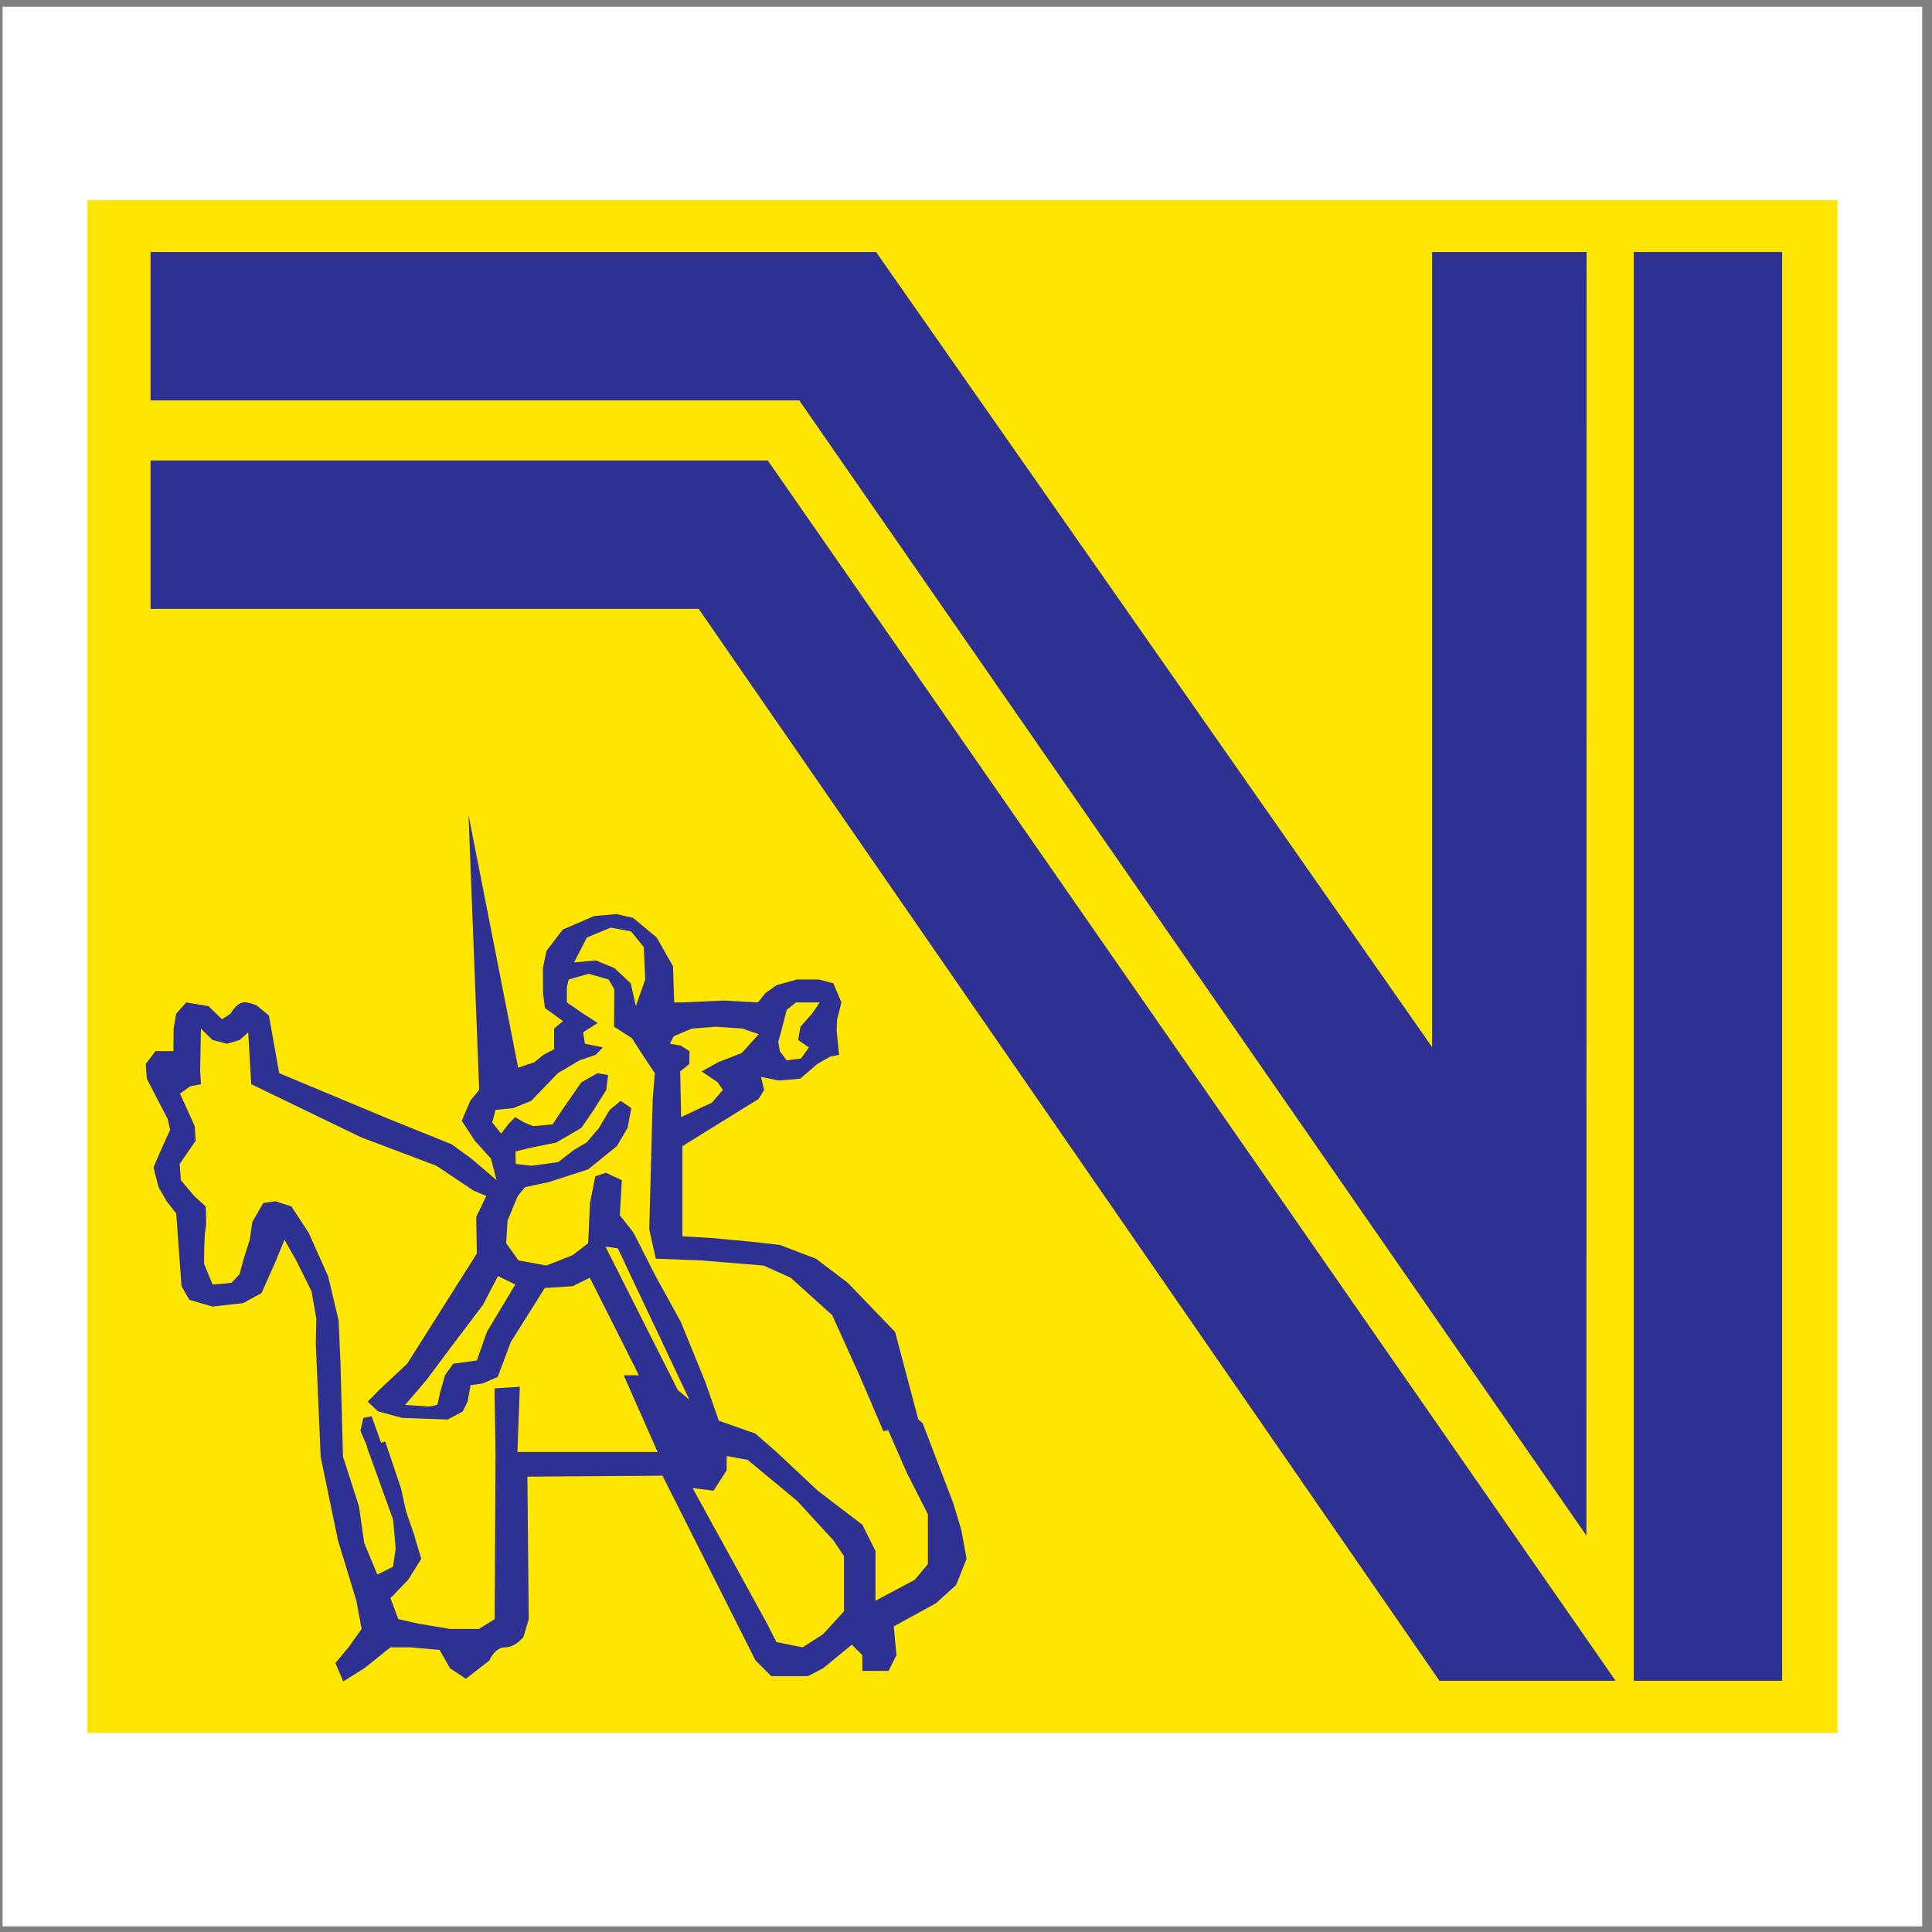 <?xml version="1.0" encoding="UTF-8"?>
<svg xmlns="http://www.w3.org/2000/svg" xmlns:xlink="http://www.w3.org/1999/xlink" width="194pt" height="194pt" viewBox="0 0 194 194" version="1.1">
<rect x="0" y="0" width="194" height="194" fill="#808080" stroke="none"/>
<g id="surface1">
<path style=" stroke:none;fill-rule:evenodd;fill:rgb(100%,100%,100%);fill-opacity:1;" d="M 0.258 0.676 L 193.016 0.676 L 193.016 193.434 L 0.258 193.434 L 0.258 0.676 "/>
<path style=" stroke:none;fill-rule:evenodd;fill:rgb(100%,90.199%,0%);fill-opacity:1;" d="M 8.762 20.098 L 184.512 20.098 L 184.512 174.012 L 8.762 174.012 L 8.762 20.098 "/>
<path style=" stroke:none;fill-rule:evenodd;fill:rgb(17.999%,18.799%,57.3%);fill-opacity:1;" d="M 164.051 25.305 L 178.953 25.305 L 178.953 168.773 L 164.051 168.773 L 164.051 25.305 "/>
<path style=" stroke:none;fill-rule:evenodd;fill:rgb(17.999%,18.799%,57.3%);fill-opacity:1;" d="M 143.805 105.145 L 143.805 25.305 L 159.316 25.305 L 159.301 154.199 L 80.258 40.207 L 15.117 40.207 L 15.117 25.305 L 87.969 25.305 L 143.805 105.145 "/>
<path style=" stroke:none;fill-rule:evenodd;fill:rgb(17.999%,18.799%,57.3%);fill-opacity:1;" d="M 77.098 46.238 L 162.227 168.773 L 144.543 168.773 L 70.156 61.137 L 15.117 61.137 L 15.117 46.238 L 77.098 46.238 "/>
<path style=" stroke:none;fill-rule:evenodd;fill:rgb(17.999%,18.799%,57.3%);fill-opacity:1;" d="M 32.199 146.289 L 31.711 134.918 L 31.762 132.402 L 31.285 129.668 L 29.742 126.562 L 28.566 124.488 L 27.645 126.734 L 26.262 129.84 L 24.402 130.855 L 21.328 131.195 L 19.016 130.52 L 18.227 129.156 L 17.695 121.848 L 16.73 120.621 L 15.922 119.211 L 15.418 117.23 L 16.02 115.805 L 17.086 113.441 L 16.832 112.355 L 14.742 108.316 L 14.633 106.844 L 15.613 105.547 L 17.414 105.547 L 17.434 103.285 L 17.691 101.785 L 18.703 100.656 L 20.934 101.031 L 22.289 102.348 L 23.16 101.785 C 23.16 101.785 23.832 100.469 24.754 100.656 C 25.672 100.844 25.863 101.031 25.863 101.031 L 27.004 101.973 L 28.035 107.766 L 39.039 112.355 L 45.352 114.906 L 47.328 116.34 L 49.863 118.5 L 49.301 116.34 L 47.676 114.547 L 46.367 112.539 L 47.219 110.539 L 48.117 109.445 L 47.047 81.832 L 52.031 107.211 L 53.672 106.66 L 54.566 105.918 L 55.645 105.359 L 55.641 104.43 L 55.637 103.285 L 56.539 102.535 L 54.719 101.219 L 54.527 99.711 L 54.516 97.211 L 54.871 95.484 L 56.516 93.336 L 59.672 91.98 L 61.914 91.785 L 63.574 92.172 L 65.941 94.137 L 67.578 97.02 L 67.699 100.656 L 68.605 100.656 L 72.637 100.469 L 76.109 100.656 L 76.867 99.711 L 77.988 98.922 L 80.016 98.355 L 82.23 98.355 L 83.676 98.734 L 84.496 100.656 L 84.059 102.348 L 84.008 103.473 L 84.254 105.918 L 83.348 106.105 L 82.055 106.844 L 80.352 108.316 L 78.195 108.5 L 76.414 108.133 L 76.73 109.445 L 76.164 110.355 L 68.52 115.09 L 68.523 124.141 L 71.512 124.316 L 75.16 124.66 L 78.305 125.008 L 81.926 126.387 L 85.133 128.816 L 89.883 133.75 L 92.207 142.531 L 92.645 142.906 L 95.742 151 L 96.531 153.633 L 97.059 156.527 L 96.004 159.16 L 93.961 161.004 L 89.75 163.309 L 90.016 166.203 L 89.223 167.781 L 86.594 167.781 L 86.594 166.203 L 85.539 165.148 L 82.645 167.52 L 81.129 168.309 L 77.445 168.309 L 75.863 166.73 L 66.523 148.18 L 52.957 148.277 L 53.094 162.582 L 52.566 164.359 C 52.566 164.359 51.777 165.414 50.723 165.414 C 49.672 165.414 49.145 166.73 49.145 166.73 L 46.777 168.574 L 45.195 167.52 L 44.145 165.676 L 41.25 165.414 L 39.207 165.414 L 36.574 167.52 L 34.469 168.836 L 33.68 166.992 L 34.996 165.414 L 36.312 163.57 L 35.785 160.738 L 33.941 154.688 Z M 89.219 143.625 L 88.699 143.695 L 86.328 138.168 L 83.57 132.066 L 79.398 128.301 L 76.668 127.078 L 70.387 126.562 L 65.852 126.387 L 65.195 123.445 L 65.543 110.355 L 65.758 107.766 L 64.523 105.918 L 63.457 104.246 L 61.66 103.098 L 61.672 101.41 L 61.684 99.332 L 61.113 98.355 L 59.109 97.781 L 57.102 98.355 L 56.922 99.141 L 56.922 100.656 L 58.559 101.785 L 60.008 102.723 L 58.555 103.66 L 58.734 104.805 L 60.539 105.176 L 59.816 105.918 L 58.195 106.473 L 56.012 107.766 L 53.344 110.539 L 51.539 111.27 L 49.758 111.449 L 49.422 112.719 L 50.328 113.832 L 51.023 112.902 L 51.727 112.176 L 52.652 112.719 L 53.543 113.082 L 55.496 112.902 L 56.207 111.812 L 58.371 108.684 L 59.988 107.766 L 61.062 107.949 L 60.879 109.445 L 59.617 111.449 L 58.371 113.262 L 55.859 114.727 L 53.207 115.27 L 51.766 115.625 L 51.781 116.875 L 53.398 117.055 L 56.043 116.695 L 57.66 115.449 L 58.898 114.727 L 60.148 113.262 L 61.223 111.449 L 62.328 110.539 L 63.391 111.27 L 63.016 113.262 L 61.938 115.09 L 59.074 117.41 L 55.172 118.68 L 52.711 119.211 L 51.992 120.094 L 50.969 122.547 L 50.824 124.836 L 52.062 126.562 L 54.867 127.078 L 57.492 126.043 L 59.059 124.836 L 59.242 120.797 L 59.777 118.121 L 60.836 117.766 L 62.441 118.5 L 62.238 122.023 L 63.621 123.793 L 65.828 128.133 L 68.363 132.738 L 70.82 138.758 L 72.18 142.66 L 75.863 143.957 L 77.969 145.801 L 82.117 149.688 L 86.594 153.105 L 87.91 155.738 L 87.91 160.738 L 91.855 158.633 L 93.172 157.055 L 93.172 152.055 L 91.066 147.906 L 89.223 143.695 Z M 75.074 146.59 L 72.969 146.207 L 72.969 147.641 L 71.652 149.688 L 69.547 149.422 L 76.918 162.844 L 77.969 164.887 L 80.602 165.414 L 82.645 164.098 L 84.75 161.793 L 84.75 156.266 L 83.699 154.688 L 80.074 150.738 Z M 67.641 104.059 L 67.27 104.805 L 68.348 104.988 L 69.238 105.547 L 69.211 106.844 L 68.301 107.582 L 68.395 112.176 L 71.484 110.723 L 72.59 109.445 L 72.07 108.684 L 70.457 107.582 L 72.121 106.66 L 74.484 105.734 L 76.191 103.848 L 74.555 103.285 L 71.848 103.098 L 69.465 103.285 Z M 40.68 141.074 L 43.047 141.238 L 43.914 141.074 L 44.219 139.742 L 44.684 138.098 L 45.508 136.938 L 47.887 136.609 L 48.887 133.75 L 51.742 128.988 L 50.004 128.133 L 48.496 131.027 L 45.297 135.254 L 42.805 138.594 Z M 60.797 125.18 L 68.062 139.578 L 69.227 140.559 L 62.039 125.352 Z M 81.223 105.176 L 80.145 104.43 L 80.379 103.098 L 81.543 101.785 L 82.316 100.656 L 79.926 100.656 L 78.992 101.41 L 78.566 103.098 L 78.152 104.617 L 78.301 105.547 L 78.988 106.473 L 80.434 106.289 Z M 63.852 101.031 L 64.789 98.355 L 64.645 95.102 L 63.375 93.531 L 61.328 93.145 L 58.934 94.137 L 57.648 96.637 L 59.844 96.445 L 61.695 97.211 L 63.328 98.734 Z M 36.875 145.262 L 36.195 143.672 L 36.48 142.379 L 37.316 142.215 L 38.07 144.316 L 38.266 144.867 L 38.68 144.75 L 40.258 149.422 L 40.785 151.789 L 41.512 153.895 L 42.301 156.527 L 40.984 158.633 L 39.207 160.477 L 39.996 162.582 L 42.039 163.043 L 45.195 163.57 L 48.094 163.57 L 49.672 162.582 L 49.758 145.801 L 49.656 139.414 L 52.199 139.25 L 51.957 145.801 L 66.035 145.801 L 62.629 138.098 L 64.156 138.098 L 59.227 128.301 L 57.496 129.156 L 54.707 129.328 L 51.293 134.754 L 49.98 138.262 L 48.465 138.922 L 47.254 139.086 L 46.949 140.75 L 46.465 141.727 L 44.965 142.539 L 40.383 142.379 L 37.973 141.727 L 36.922 140.75 L 38.062 139.578 L 40.887 136.938 L 47.883 125.871 L 47.855 124.316 L 47.816 122.199 L 48.832 120.094 L 47.566 119.562 L 43.812 117.055 L 36.234 114.191 L 25.227 108.867 L 25.164 107.766 L 24.926 103.66 L 24.07 104.43 L 22.801 104.805 L 21.336 104.43 L 20.176 103.285 L 20.098 107.582 L 20.184 108.867 L 19.098 109.078 L 18.074 109.809 L 19.551 113.082 L 19.648 114.547 L 18.043 116.875 L 18.156 118.5 L 19.5 120.094 L 20.652 121.148 C 20.652 121.148 20.77 122.898 20.633 123.445 C 20.492 123.992 20.492 126.906 20.492 126.906 L 21.352 128.988 L 23.238 128.816 L 24.051 127.961 L 24.477 126.387 L 25.082 124.488 L 25.328 122.723 L 26.441 120.797 L 27.66 120.621 L 29.266 121.148 L 30.996 123.793 L 32.941 128.133 L 34 132.57 L 34.191 136.938 L 34.441 146.27 L 36.047 151.266 L 36.574 154.949 L 37.891 158.105 L 39.469 157.32 L 39.734 155.477 L 39.469 152.578 L 36.836 145.273 L 36.875 145.262 "/>
</g>
</svg>
